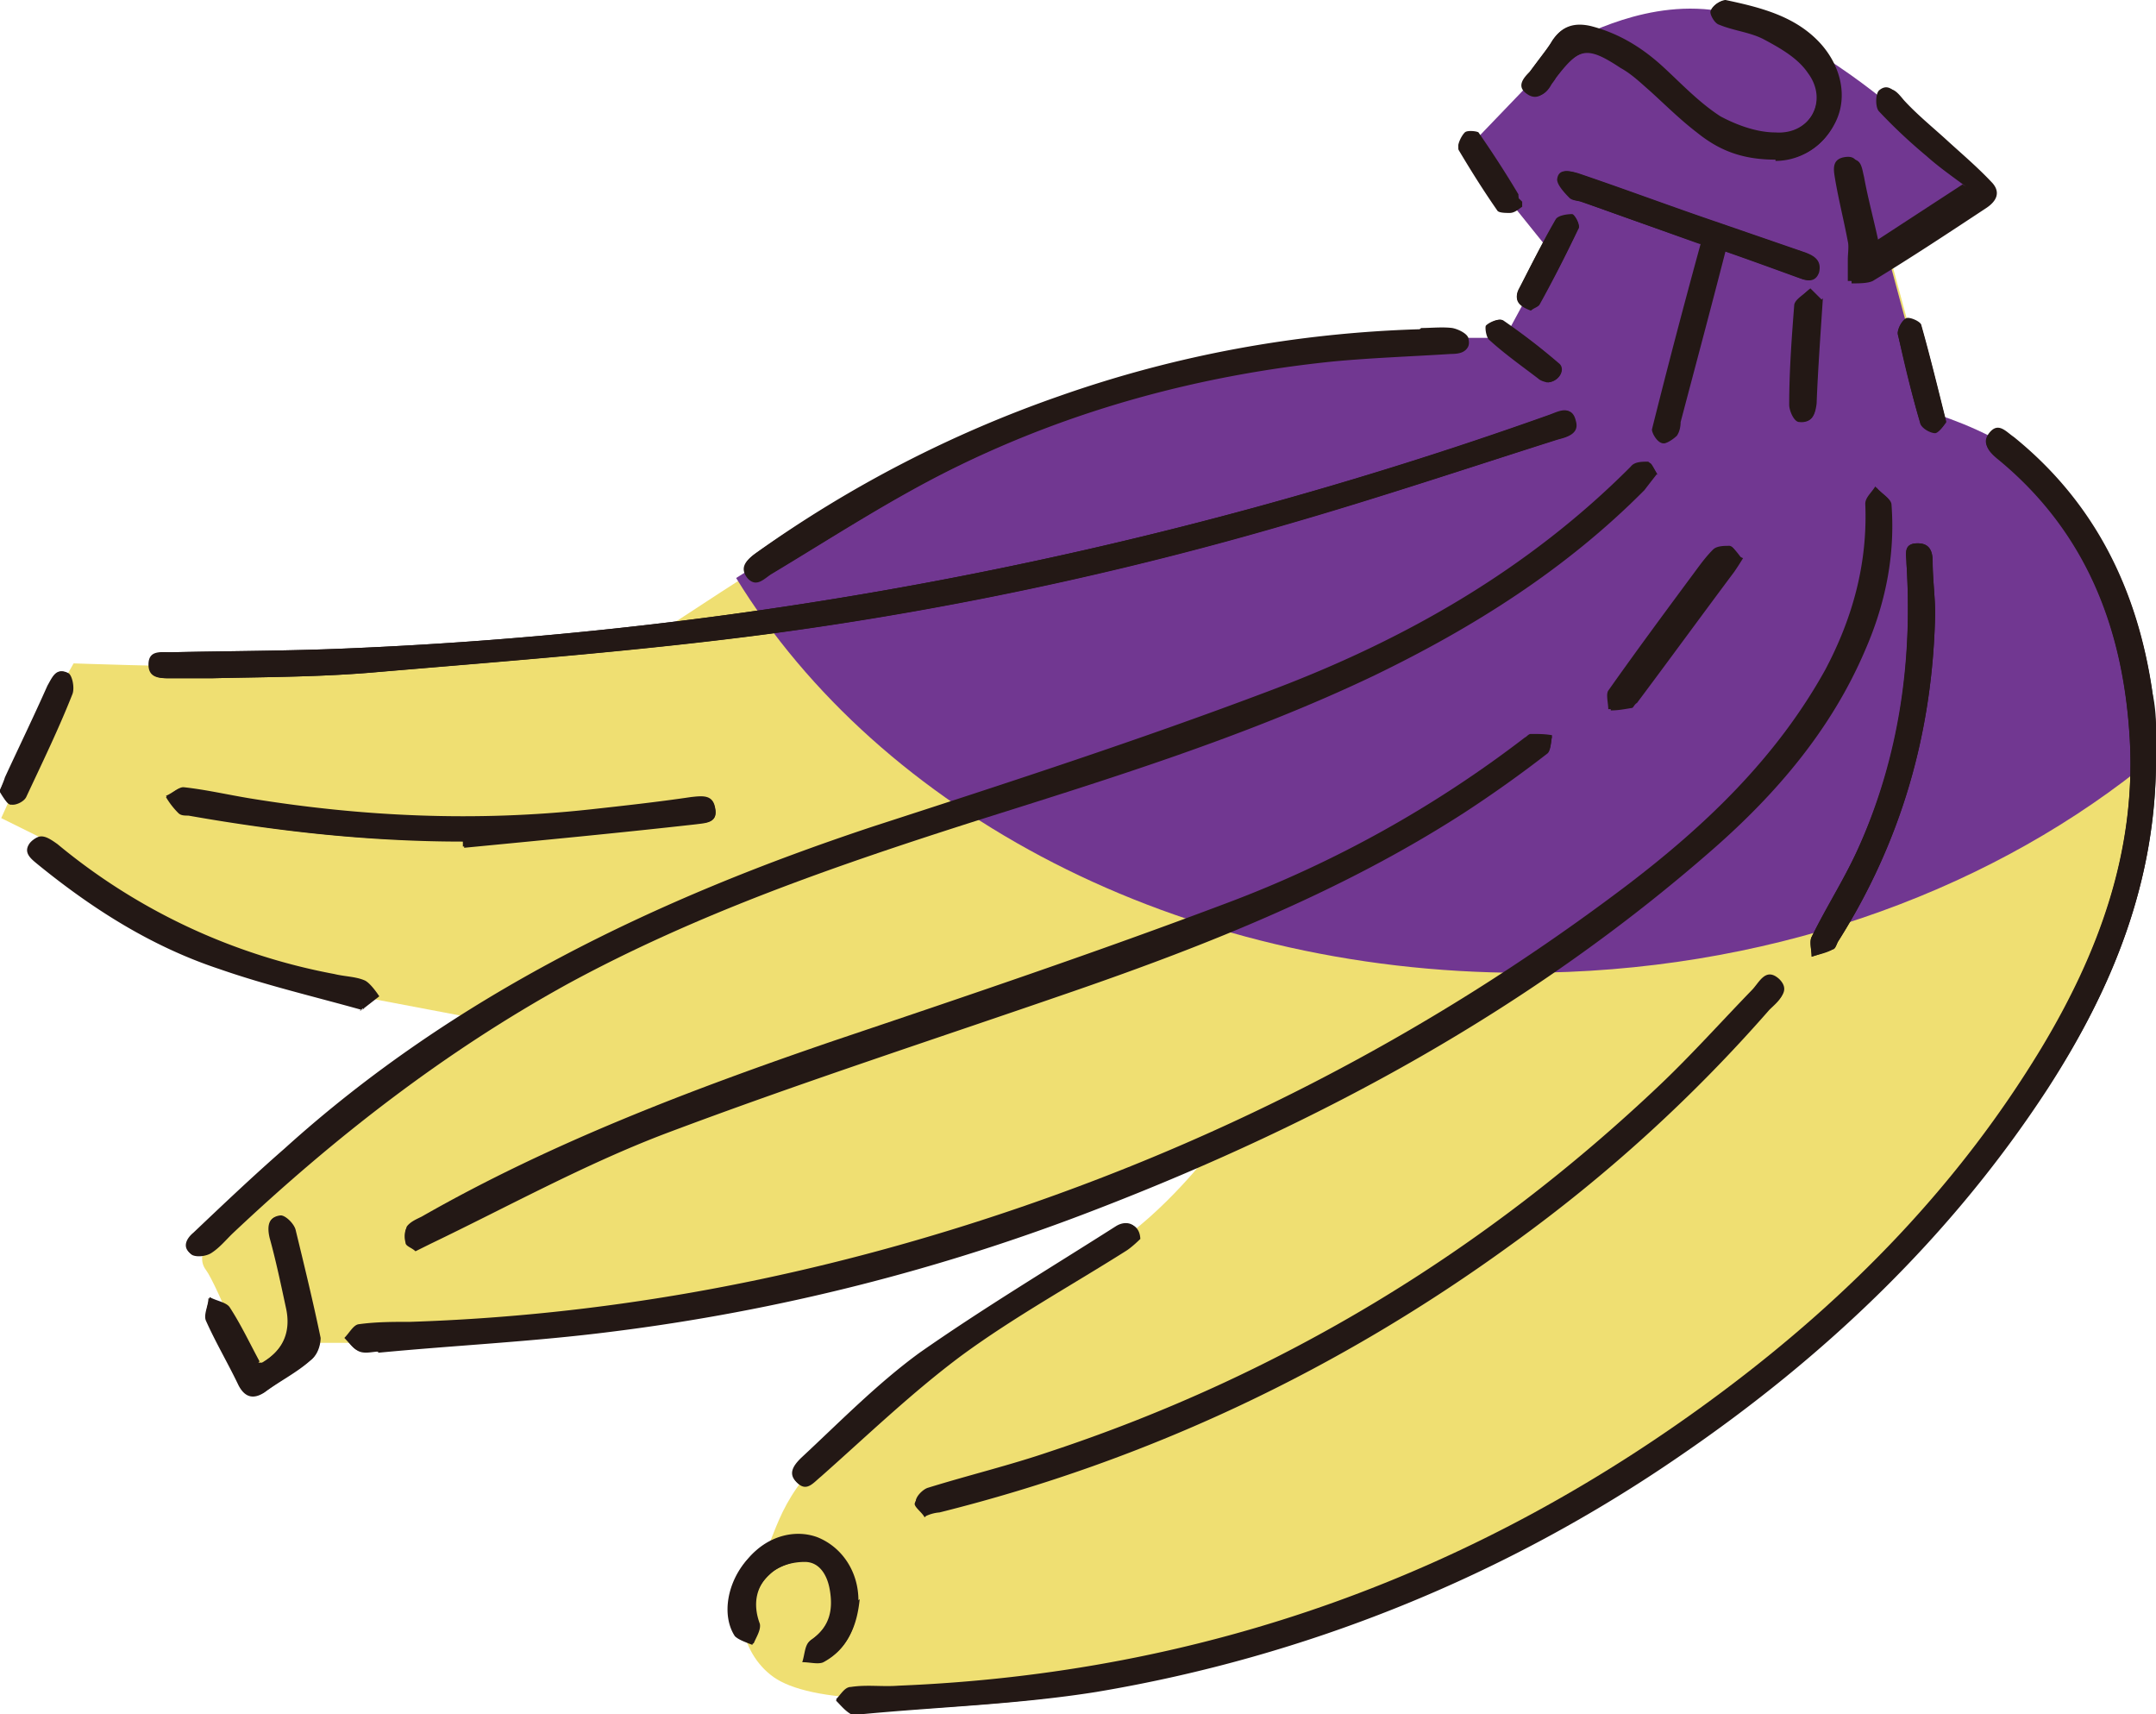 <svg width="39" height="31" fill="none" xmlns="http://www.w3.org/2000/svg"><g clip-path="url(#clip0_308_1549)"><path d="M8.734 18.443l-2.595-.492-3.115-1.007-2.008-1.657-.994-.492L1.106 12.4l.225-.403s1.874.067 2.415.045c.542-.022 6.32-.38 6.32-.38l1.76-.157s2.257-1.5 2.89-1.836c.631-.335 3.543-1.902 3.543-1.902l3.475-1.142 4.22-.47h1.31l.835-1.544-1.512-1.88 1.376-1.433s.158-.38.587-.56c.43-.178 1.806-.895 3.25-.313 1.445.582 2.776 1.813 2.776 1.813l1.422 1.276-1.805 1.142.767 2.842s1.06.314 1.625.784c.564.47 1.963 1.656 2.167 4.924.203 3.268-1.625 7.453-6.094 11.124-4.469 3.67-8.577 5.394-12.39 5.999-3.815.604-5.643.447-6.275 0-.632-.448-.767-1.41-.339-1.948.43-.537.294-1.164 1.377-2.17 1.083-1.008 4.13-3.067 5.078-3.672.948-.604 1.783-1.7 1.783-1.7l-5.281 1.88-4.965 1.141-4.446.425H5.552l-.903.761s-.722-1.813-.925-2.081c-.203-.269.09-.65.316-.828.226-.18 1.805-1.612 1.805-1.612l1.986-1.432.948-.65h-.045z" fill="#EFDF72"/><path d="M36.54 8.237c-.564-.47-1.625-.783-1.625-.783l-.767-2.843 1.805-1.141-1.422-1.276S33.2.963 31.755.38c-1.444-.582-2.821.134-3.25.313-.429.18-.587.56-.587.56l-1.376 1.432 1.512 1.88-.835 1.545h-1.31l-4.22.47-3.476 1.141s-2.91 1.569-3.543 1.904c-.27.134-.812.492-1.354.828 2.595 4.23 7.99 7.14 14.241 7.14 4.334 0 8.26-1.41 11.127-3.67 0-.27.023-.538 0-.784-.226-3.29-1.602-4.477-2.167-4.924l.023.022z" fill="#713791"/><path d="M39 13.72v-.581c0-.202-.023-.425-.068-.627-.27-1.835-1.038-3.402-2.505-4.588-.113-.09-.27-.269-.429-.09-.135.18-.045.313.113.448 1.625 1.32 2.302 3.088 2.415 5.103.113 2.037-.564 3.872-1.602 5.596-1.49 2.462-3.453 4.476-5.755 6.2-4.402 3.29-9.367 5.103-14.919 5.327-.293 0-.587 0-.857.022-.09 0-.181.157-.271.224.09.09.158.179.27.246.046.023.136 0 .204 0 1.421-.134 2.843-.179 4.243-.403A26.25 26.25 0 0030.4 26.322c2.618-1.79 4.898-3.962 6.636-6.625C38.21 17.884 39 15.937 39 13.743v-.022zM6.84 24.42v.044c1.399-.134 2.82-.201 4.22-.38a36.866 36.866 0 008.78-2.216c4.062-1.567 7.854-3.626 11.149-6.513 1.151-1.008 2.144-2.171 2.753-3.604.361-.828.542-1.701.474-2.619 0-.112-.18-.201-.27-.313-.068.112-.181.224-.181.313.045 1.075-.226 2.06-.722 3-.858 1.611-2.167 2.842-3.611 3.917-3.611 2.753-7.606 4.79-11.94 6.132a38.271 38.271 0 01-10.043 1.746c-.316 0-.632 0-.948.045-.09 0-.158.157-.248.246.09.067.135.18.248.224.113.045.248 0 .361 0l-.022-.022zM29.972 8.573s-.113-.202-.158-.224c-.113 0-.248 0-.316.09-1.85 1.857-4.085 3.133-6.522 4.05-2.37.896-4.785 1.68-7.2 2.463-3.904 1.298-7.56 3.044-10.63 5.82-.564.492-1.106 1.007-1.648 1.521-.135.112-.203.269-.045.38.068.046.248 0 .361-.044.136-.09.249-.224.361-.336 1.829-1.746 3.815-3.312 6.072-4.521 2.347-1.276 4.875-2.149 7.402-2.955 2.438-.783 4.875-1.522 7.177-2.618 1.806-.873 3.499-1.925 4.898-3.358.09-.09.158-.179.226-.29l.022.022zM3.837 12.266c.993-.023 2.009-.023 3.002-.112 2.37-.201 4.74-.38 7.109-.694a63.625 63.625 0 009.389-1.992c1.625-.47 3.227-1.007 4.852-1.522.18-.045.384-.112.316-.336-.067-.29-.293-.156-.451-.112a74.117 74.117 0 01-21.802 4.23c-1.038.045-2.1.045-3.137.068-.18 0-.384-.023-.407.224 0 .246.204.246.384.246h.767-.022zm3.679 10.363l.27-.134c1.4-.672 2.777-1.433 4.244-1.992 2.437-.918 4.92-1.724 7.38-2.574 2.46-.85 4.875-1.813 7.064-3.223a22.69 22.69 0 001.512-1.075c.068-.045.068-.224.09-.313-.135 0-.248-.023-.383-.023-.045 0-.068.045-.113.068-1.625 1.253-3.43 2.238-5.349 2.977-2.37.895-4.762 1.7-7.155 2.506-2.572.873-5.1 1.836-7.447 3.179a1.11 1.11 0 00-.271.179c-.045.067-.045.179-.023.268 0 .067.113.09.18.157zm9.23 4.79a.69.69 0 01.249-.067c3.769-.94 7.222-2.574 10.36-4.857a27.674 27.674 0 004.649-4.23c.135-.135.383-.314.158-.515-.249-.224-.361.067-.497.201-.542.56-1.083 1.164-1.648 1.701A28.931 28.931 0 0118.959 26.3c-.722.246-1.467.425-2.189.649-.09.022-.203.156-.225.246 0 .067.135.157.18.246l.023-.022zm8.938-21.465c-2.234.067-4.424.47-6.522 1.209a21.76 21.76 0 00-5.462 2.82c-.158.112-.316.246-.158.447.135.202.293 0 .429-.067 1.083-.649 2.144-1.343 3.272-1.902 2.167-1.075 4.492-1.701 6.906-1.948.7-.067 1.4-.09 2.122-.134.18 0 .338-.045.293-.246 0-.09-.18-.18-.293-.201-.18-.023-.384 0-.564 0l-.023.022zm6.455-3.067c.384 0 .813-.179 1.06-.671.227-.448.114-1.007-.27-1.432C32.477.29 31.846.134 31.214 0c-.068 0-.226.09-.249.18 0 .066.068.223.158.245.271.112.565.135.813.269.293.157.61.336.79.604.36.515.022 1.142-.61 1.097-.338 0-.7-.134-.993-.29-.383-.247-.7-.583-1.015-.874-.384-.358-.813-.627-1.332-.76-.293-.068-.519 0-.677.245-.135.202-.27.358-.406.56-.09.134-.248.269-.045.403.18.112.316.022.406-.134.023-.045.068-.09.09-.135.429-.56.587-.604 1.196-.201.18.134.361.268.542.425.27.246.542.515.835.739.361.29.79.492 1.422.492v.022zM8.373 15.22v.09c1.422-.134 2.822-.291 4.22-.425.159 0 .407 0 .34-.291-.046-.224-.226-.202-.43-.18-.609.09-1.218.157-1.828.224-2.053.224-4.107.135-6.161-.201-.406-.067-.79-.157-1.196-.201-.09 0-.203.111-.316.156.068.09.135.202.226.291.045.045.112.045.18.045 1.648.313 3.295.492 4.965.47v.022zm22.39-10.81a150.96 150.96 0 00-.881 3.357c0 .067.09.224.18.246.046.023.181-.067.249-.134.045-.067.045-.157.068-.246.27-1.03.541-2.037.812-3.09.451.157.88.314 1.31.47.135.046.315.113.383-.089.068-.201-.068-.29-.248-.358l-1.558-.537c-.857-.291-1.692-.604-2.55-.895-.158-.045-.339-.09-.361.112 0 .09.113.223.225.335.046.045.136.045.204.067.722.247 1.444.515 2.144.762h.022zm4.242 6.692c0-.313-.045-.627-.045-.94 0-.18-.045-.336-.27-.336-.271 0-.204.202-.204.358.113 1.769-.135 3.492-.857 5.126-.249.56-.587 1.074-.858 1.634-.045.09 0 .246 0 .358.135-.045.27-.067.384-.134.045 0 .067-.09.09-.135 1.15-1.813 1.715-3.782 1.76-5.931zM20.606 22.405c0-.268-.226-.358-.429-.224-1.196.761-2.392 1.478-3.543 2.283-.768.56-1.445 1.254-2.144 1.903-.136.134-.249.29-.068.448.18.134.293 0 .406-.135.835-.738 1.648-1.522 2.55-2.193.926-.694 1.964-1.254 2.957-1.88.113-.067.203-.18.271-.224v.022zM35.569 3.38l-1.58 1.03c-.09-.426-.202-.829-.27-1.21-.045-.178-.045-.357-.294-.313-.248.045-.203.247-.157.426.067.358.157.716.225 1.097v.715c.136 0 .294 0 .384-.044.7-.425 1.377-.873 2.054-1.32.203-.135.248-.292.113-.448-.271-.291-.565-.537-.858-.806-.248-.224-.52-.448-.745-.694-.113-.134-.226-.29-.384-.134-.067.067-.067.313 0 .38.271.291.565.56.858.806.203.18.451.336.722.56l-.068-.045zM6.545 18.264l.316-.246s-.158-.246-.27-.29c-.159-.068-.362-.068-.542-.113a11.008 11.008 0 01-5.01-2.35c-.159-.112-.317-.224-.452-.045-.158.18 0 .291.158.403.993.806 2.054 1.478 3.272 1.88.836.291 1.716.493 2.573.739l-.045.022zm-1.873 6.38c-.18-.336-.339-.672-.542-.985-.067-.09-.225-.135-.36-.18 0 .135-.091.291-.046.403.18.403.406.784.587 1.164.113.224.27.269.474.135.27-.202.587-.358.835-.582.09-.067.18-.269.158-.38-.136-.65-.271-1.299-.451-1.948-.023-.112-.181-.269-.271-.269-.203 0-.226.18-.18.38.112.404.202.829.293 1.254.105.448-.046.791-.452 1.03H4.65l.023-.023zm10.856 4.297c0-.515-.293-.962-.745-1.142-.429-.156-.925 0-1.241.38-.361.426-.474 1.008-.226 1.389.045.09.203.111.316.156.045-.112.136-.246.113-.358-.135-.358-.068-.694.203-.918.158-.134.429-.223.632-.223.27 0 .406.246.451.492.068.38 0 .694-.36.94-.091.067-.091.246-.136.38.135 0 .27.045.383 0 .43-.245.587-.648.633-1.118l-.023.022zm15.957-18.869s-.113-.156-.159-.179c-.09 0-.225 0-.293.067-.158.157-.293.358-.429.538-.496.671-.993 1.343-1.467 2.014-.045.067 0 .224 0 .336.136 0 .248-.023.384-.045.023 0 .045-.067.09-.09.587-.783 1.174-1.589 1.76-2.372.046-.067.09-.134.159-.246l-.046-.023zM0 14.325s.113.202.18.224c.09 0 .226-.067.271-.134.294-.605.587-1.231.836-1.858.045-.112 0-.336-.068-.38-.203-.113-.271.066-.361.223-.249.56-.52 1.12-.768 1.656a1.738 1.738 0 01-.112.269H0zm32.951-8.908l-.203-.202s-.248.202-.27.291a23.94 23.94 0 00-.09 1.79c0 .113.09.292.18.314.203.045.27-.112.293-.313.023-.604.068-1.209.113-1.903l-.022.023zm2.257 2.216c-.157-.627-.293-1.187-.451-1.746 0-.067-.203-.157-.27-.135-.069.023-.159.18-.159.27.113.536.248 1.096.406 1.61 0 .09.181.18.271.18.09 0 .158-.135.203-.202v.023zm-7.515-2.037s.135-.067.158-.112c.248-.448.496-.918.7-1.365.022-.068-.068-.247-.113-.247-.09 0-.249.023-.294.09-.248.425-.451.85-.677 1.276-.09.201.045.29.226.358zm-.158-1.903l-.068-.067V3.56c-.248-.38-.474-.761-.722-1.12-.023-.044-.203-.066-.248 0-.068.046-.136.202-.113.27.226.38.451.738.7 1.096.022.045.157.045.225.045.09 0 .158-.067.226-.112v-.045zm.451 3.223c.203 0 .339-.223.226-.335a12.119 12.119 0 00-1.016-.784c-.067-.045-.225.023-.293.09-.045.045 0 .224.068.268.27.247.586.47.88.694.045.045.113.045.158.067h-.023z" fill="#231815"/><path d="M39 13.72c0 2.194-.767 4.141-1.964 5.954-1.737 2.664-4.017 4.835-6.635 6.626a26.25 26.25 0 01-10.562 4.275c-1.4.246-2.822.29-4.243.403-.068 0-.158.022-.204 0-.09-.067-.18-.157-.27-.246.09-.09.158-.224.27-.224.294-.045.565 0 .858-.023 5.53-.223 10.495-2.014 14.919-5.327 2.302-1.723 4.265-3.738 5.755-6.2 1.038-1.723 1.715-3.559 1.602-5.595-.113-2.015-.79-3.783-2.415-5.104-.158-.134-.27-.268-.113-.447.158-.18.294 0 .43.09 1.466 1.186 2.233 2.752 2.504 4.588.023.201.045.403.068.626v.605z" fill="#231815"/><path d="M6.839 24.42c-.113 0-.249.022-.361 0-.09-.023-.158-.135-.249-.224.09-.09.158-.224.249-.246.315-.045.631-.045.947-.045 3.431-.112 6.771-.716 10.044-1.746 4.333-1.365 8.328-3.402 11.94-6.133 1.444-1.096 2.73-2.328 3.61-3.917.497-.94.767-1.925.722-2.999 0-.112.113-.201.181-.313.09.112.248.201.27.313.069.918-.112 1.79-.473 2.619-.61 1.432-1.603 2.596-2.754 3.603-3.295 2.888-7.064 4.947-11.149 6.514a37.414 37.414 0 01-8.78 2.216c-1.399.179-2.798.268-4.22.38v-.045l.023.023zM29.972 8.573s-.158.201-.225.29c-1.422 1.433-3.092 2.485-4.898 3.358-2.302 1.097-4.762 1.858-7.177 2.619-2.528.806-5.056 1.678-7.403 2.954-2.234 1.231-4.22 2.776-6.07 4.521-.114.112-.227.247-.362.336-.09.067-.27.09-.361.045-.158-.112-.09-.269.045-.38a52.793 52.793 0 011.648-1.522c3.07-2.776 6.725-4.522 10.63-5.82 2.415-.806 4.83-1.59 7.2-2.462 2.437-.918 4.671-2.194 6.522-4.051.068-.068.203-.09.316-.09.045 0 .09.134.158.224l-.023-.022zM3.837 12.266h-.768c-.18 0-.383 0-.383-.247 0-.268.225-.223.406-.223 1.038-.023 2.099-.023 3.137-.067a73.84 73.84 0 0021.802-4.23c.18-.068.384-.18.452.111.067.224-.136.291-.316.336-1.603.515-3.228 1.052-4.853 1.522a63.643 63.643 0 01-9.389 1.992c-2.37.313-4.74.492-7.109.694-.993.09-2.009.09-3.002.112h.023z" fill="#231815"/><path d="M7.516 22.607s-.158-.09-.181-.157a.547.547 0 01.023-.268c.067-.09.18-.135.27-.18 2.348-1.342 4.898-2.305 7.448-3.178 2.393-.806 4.785-1.612 7.155-2.507a20.888 20.888 0 005.349-2.977c.045-.022.068-.067.113-.067.135 0 .248 0 .383.023-.022.112-.022.268-.09.313-.497.358-.993.739-1.512 1.074-2.19 1.41-4.604 2.373-7.064 3.223-2.46.85-4.943 1.657-7.38 2.574-1.445.56-2.822 1.321-4.244 1.992-.067.045-.158.068-.27.135zm9.231 4.789s-.204-.156-.181-.246c0-.09.135-.223.226-.246.722-.224 1.467-.403 2.189-.649 4.198-1.388 7.877-3.626 11.059-6.648.564-.537 1.106-1.141 1.648-1.7.135-.135.248-.426.496-.202.226.224-.023.38-.158.515a30.762 30.762 0 01-4.65 4.23c-3.136 2.283-6.59 3.917-10.359 4.857-.067 0-.135.045-.248.067l-.022.023zm8.937-21.442c.18 0 .384-.023.564 0 .113 0 .271.112.294.201.045.202-.113.246-.294.246-.7.045-1.4.068-2.121.135-2.415.246-4.74.873-6.907 1.947-1.128.56-2.189 1.253-3.272 1.903-.136.09-.271.246-.429.067-.158-.202 0-.336.158-.448a22.524 22.524 0 015.462-2.82 21.674 21.674 0 016.522-1.209l.023-.022zm6.432-3.067c-.654 0-1.06-.201-1.422-.492-.293-.224-.564-.492-.835-.739-.18-.156-.338-.313-.541-.425-.61-.403-.768-.38-1.197.202-.022.044-.067.09-.09.134-.113.157-.248.246-.406.134-.203-.134-.068-.29.045-.403.136-.179.293-.358.406-.56.18-.268.407-.313.677-.246.52.112.948.403 1.332.761.339.291.655.65 1.016.873.293.18.654.291.993.291.632.045.993-.582.61-1.096-.181-.269-.497-.448-.79-.605-.25-.134-.543-.156-.813-.268-.09-.023-.18-.202-.158-.247.022-.089.18-.201.248-.179.632.135 1.241.291 1.715.784.384.425.497.962.271 1.432-.248.493-.7.672-1.06.672v-.023zM8.373 15.22c-1.67 0-3.317-.179-4.965-.47-.068 0-.135 0-.18-.044a1.435 1.435 0 01-.226-.291c.113-.045.203-.18.316-.157.406.045.812.134 1.196.201 2.054.336 4.108.403 6.162.202.609-.067 1.218-.134 1.828-.224.18-.022.383-.067.428.179.068.269-.18.269-.338.291-1.4.157-2.799.29-4.198.425v-.09l-.023-.022zM30.762 4.41c-.7-.247-1.422-.493-2.144-.762-.067-.022-.158-.022-.203-.067-.09-.09-.226-.224-.226-.335.023-.202.204-.157.362-.112.857.29 1.692.604 2.55.895l1.557.537c.18.067.294.157.248.358-.067.202-.248.157-.383.09a84.789 84.789 0 00-1.31-.47c-.27 1.052-.54 2.059-.812 3.089 0 .09-.022.179-.067.246-.068.067-.204.156-.249.134-.09-.045-.203-.179-.18-.246.27-1.12.586-2.216.88-3.358h-.023zm4.243 6.692c-.045 2.126-.61 4.118-1.76 5.931-.023.045-.045.112-.09.135-.113.044-.249.09-.384.134 0-.134-.045-.269 0-.358.27-.537.61-1.075.857-1.634.745-1.634.97-3.358.858-5.126 0-.156-.068-.358.203-.358.226 0 .271.157.271.336 0 .313.045.627.045.94zM20.628 22.405s-.157.157-.27.224c-.993.627-2.009 1.186-2.957 1.88-.903.672-1.715 1.455-2.55 2.194-.136.111-.249.268-.407.134-.18-.157-.067-.336.068-.448.7-.649 1.377-1.343 2.144-1.902 1.151-.828 2.348-1.545 3.544-2.283.225-.135.428-.045.428.223v-.022zM35.57 3.38c-.271-.201-.497-.358-.723-.56a9.619 9.619 0 01-.857-.805c-.068-.068-.068-.314 0-.38.158-.135.27 0 .383.133.226.247.497.47.745.694.293.269.587.537.858.806.158.157.113.336-.113.448-.7.425-1.377.895-2.054 1.32-.09.067-.248.045-.384.045v-.38c0-.112.023-.247 0-.336-.067-.358-.158-.716-.225-1.097-.023-.157-.09-.38.158-.425.248-.045.248.134.293.313.09.403.18.784.27 1.209l1.58-1.03.069.045zM6.545 18.264c-.88-.246-1.738-.447-2.573-.738-1.218-.403-2.28-1.075-3.272-1.88-.136-.112-.294-.224-.158-.403.158-.18.316-.09.451.044a11.008 11.008 0 005.01 2.35c.181.045.384.023.542.113.113.044.18.179.271.29l-.316.247.045-.023zm-1.873 6.379h.068c.406-.239.556-.582.451-1.03a24.65 24.65 0 00-.293-1.253c-.045-.179-.045-.358.18-.38.09 0 .248.156.271.268.158.65.316 1.299.451 1.948 0 .111-.045.29-.158.38-.27.224-.564.38-.835.582-.203.134-.36.09-.474-.134-.203-.38-.428-.761-.586-1.164-.046-.112.022-.269.045-.403.113.067.293.09.36.18.204.312.362.648.543.984l-.023.022zm10.856 4.297c-.045.47-.18.874-.632 1.12-.09.045-.248 0-.384 0 .045-.134.045-.313.136-.38.36-.247.428-.56.36-.94-.044-.247-.18-.493-.45-.493-.226 0-.475.067-.633.224-.27.246-.338.56-.203.918.023.089-.067.223-.113.358-.113-.045-.248-.09-.316-.157-.248-.38-.135-.985.226-1.388.339-.38.813-.537 1.241-.38.452.156.745.626.745 1.141l.023-.022zm15.956-18.868s-.112.18-.158.247c-.586.783-1.173 1.589-1.76 2.372-.022.045-.045.09-.09.09a2.003 2.003 0 01-.384.044c0-.112-.045-.268 0-.335.474-.672.97-1.343 1.467-2.015.136-.179.27-.38.429-.537.068-.067.203-.067.293-.067.068 0 .113.112.158.179l.045.022zM0 14.325a1.06 1.06 0 01.113-.268c.248-.56.519-1.12.767-1.657.068-.156.158-.335.361-.224.068.045.113.269.068.38-.248.628-.542 1.232-.835 1.859-.045.09-.203.156-.27.134-.091 0-.136-.157-.181-.224H0z" fill="#231815"/><path d="M32.951 5.417c-.045.716-.067 1.298-.112 1.902 0 .202-.09.336-.294.313-.09 0-.18-.2-.18-.313 0-.604.045-1.209.09-1.79 0-.112.18-.202.27-.291l.204.201.022-.022zm2.257 2.216s-.135.201-.203.201c-.09 0-.248-.09-.27-.179-.159-.537-.271-1.074-.407-1.611 0-.09.068-.247.158-.269.068-.022.248.067.27.134.159.56.294 1.12.452 1.746v-.022zm-7.515-2.015c-.18-.067-.316-.157-.226-.358.203-.425.429-.85.677-1.276.045-.067.203-.112.294-.09.067 0 .158.202.113.247-.226.47-.452.918-.7 1.365-.023.045-.113.067-.158.112zm-.158-1.925s-.158.09-.226.112c-.068 0-.203 0-.226-.045a11.26 11.26 0 01-.7-1.096c-.022-.045.046-.202.114-.269.045-.045.225-.022.248 0 .248.358.496.739.722 1.12v.066l.068.067v.045zm.451 3.223s-.113-.022-.158-.067c-.293-.224-.61-.448-.88-.694-.068-.045-.09-.246-.068-.268.068-.068.249-.135.294-.09.36.246.7.493 1.015.783.136.112 0 .336-.225.336h.022z" fill="#231815"/></g><defs><clipPath id="clip0_308_1549"><path fill="#fff" d="M0 0h39v31H0z"/></clipPath></defs></svg>
